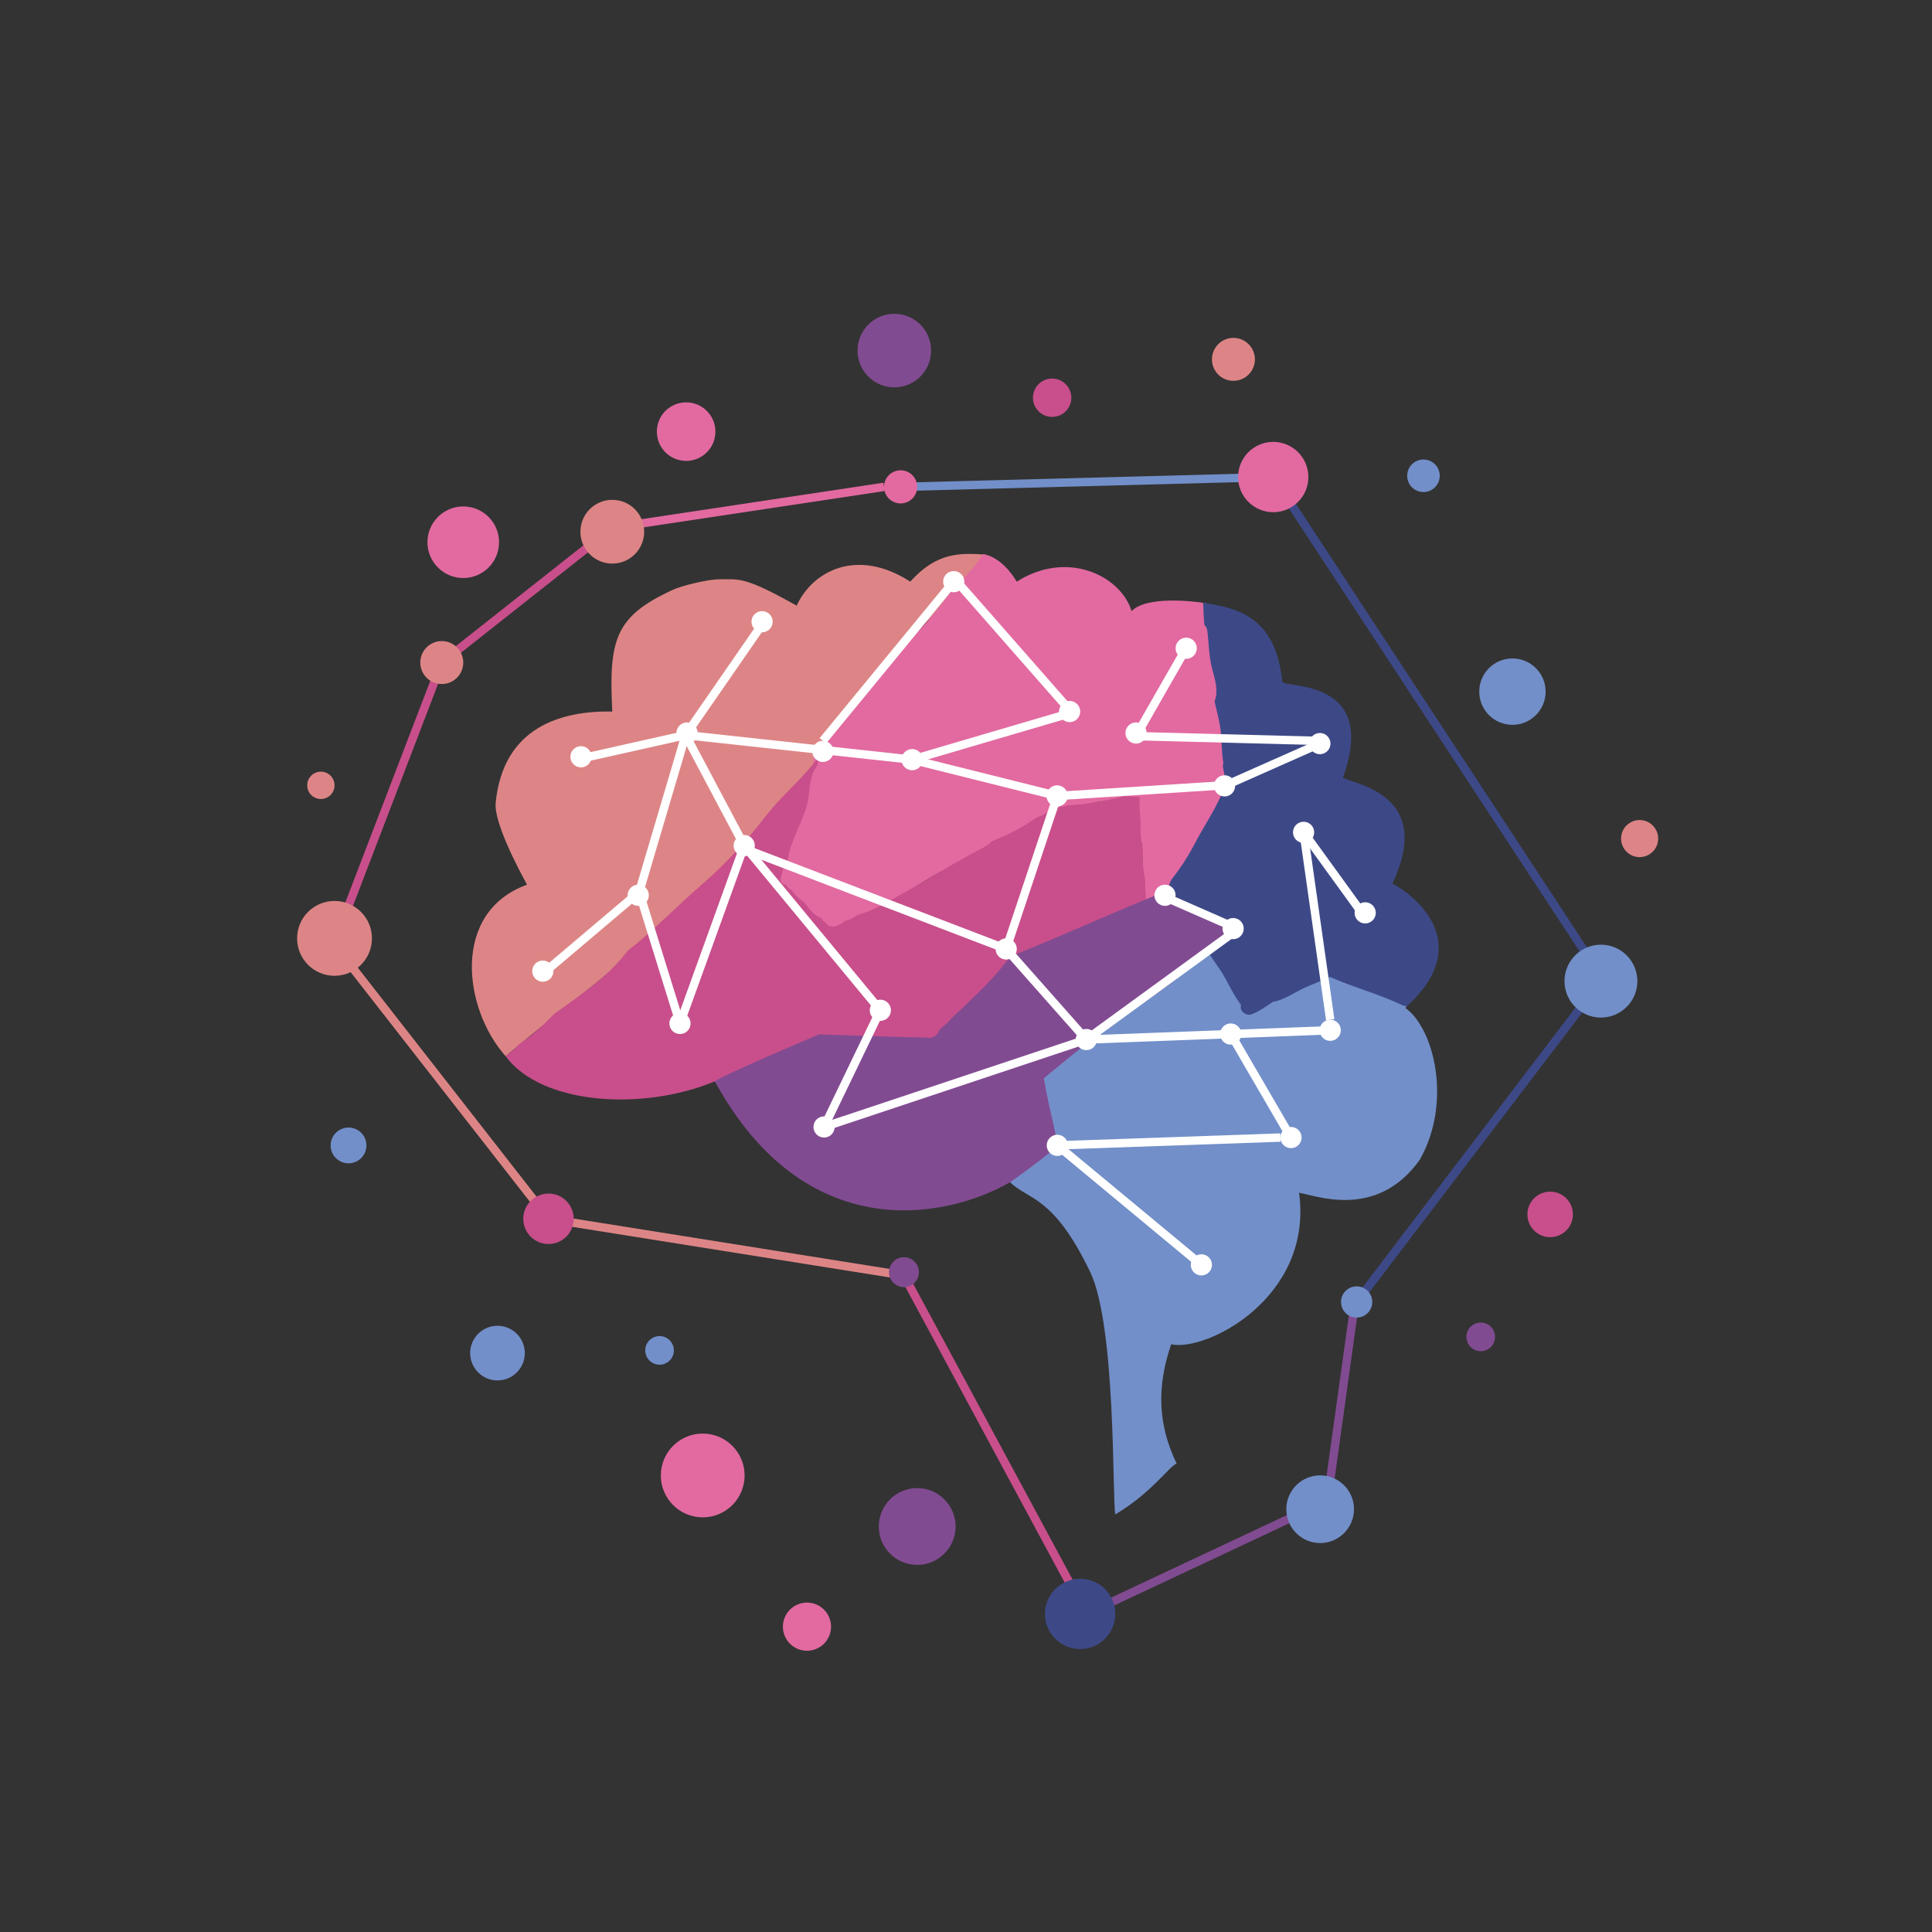 <?xml version="1.0" encoding="UTF-8"?>
<svg xmlns="http://www.w3.org/2000/svg" viewBox="0 0 690.8 690.8">
  <rect x="0" y="0" width="690.8" height="690.8" fill="#333333" stroke="none"/>
  <defs>
    <style>
      .cls-1 {
        fill: #e26aa0;
      }

      .cls-2 {
        stroke: #e26aa0;
      }

      .cls-2, .cls-3, .cls-4, .cls-5, .cls-6, .cls-7, .cls-8 {
        fill: none;
      }

      .cls-2, .cls-3, .cls-4, .cls-5, .cls-6, .cls-7, .cls-8, .cls-9 {
        stroke-miterlimit: 10;
        stroke-width: 3px;
      }

      .cls-10 {
        fill: #dd8586;
      }

      .cls-3 {
        stroke: #dd8586;
      }

      .cls-4 {
        stroke: #fff;
      }

      .cls-5 {
        stroke: #728fc9;
      }

      .cls-6 {
        stroke: #814b91;
      }

      .cls-7, .cls-9 {
        stroke: #3d4987;
      }

      .cls-11 {
        fill: #c84f8b;
      }

      .cls-12 {
        fill: #814b91;
      }

      .cls-13 {
        fill: #fff;
      }

      .cls-8 {
        stroke: #c84f8b;
      }

      .cls-14 {
        fill: #728fc9;
      }

      .cls-9 {
        fill: #6b6b6b;
      }

      .cls-15 {
        fill: #3d4987;
      }
    </style>
  </defs>
  <g id="Bubble_Lines" data-name="Bubble Lines">
    <line class="cls-8" x1="218.93" y1="188.73" x2="157.96" y2="236.9"/>
    <line class="cls-8" x1="121.85" y1="331.1" x2="157.96" y2="236.9"/>
    <line class="cls-3" x1="196.12" y1="435.79" x2="119.61" y2="337.78"/>
    <line class="cls-3" x1="323.21" y1="456.05" x2="196.12" y2="435.79"/>
    <line class="cls-8" x1="388.42" y1="577.06" x2="323.21" y2="456.05"/>
    <line class="cls-6" x1="474.17" y1="539.63" x2="484.34" y2="466.51"/>
    <line class="cls-9" x1="572.42" y1="350.81" x2="484.34" y2="466.51"/>
    <line class="cls-7" x1="455.25" y1="170.57" x2="572.42" y2="349.08"/>
    <line class="cls-5" x1="322.34" y1="174.08" x2="455.25" y2="170.57"/>
    <line class="cls-2" x1="218.93" y1="188.73" x2="316.09" y2="174.08"/>
    <line class="cls-6" x1="388.42" y1="577.06" x2="468.14" y2="539.63"/>
  </g>
  <g id="Bubbles_Colour" data-name="Bubbles Colour">
    <circle class="cls-12" cx="319.77" cy="125.35" r="13.15"/>
    <circle class="cls-11" cx="376.2" cy="142.21" r="6.86"/>
    <circle class="cls-14" cx="472.03" cy="539.63" r="12.1"/>
    <circle class="cls-1" cx="288.54" cy="581.63" r="8.61"/>
    <circle class="cls-14" cx="508.97" cy="170.12" r="5.82"/>
    <circle class="cls-1" cx="455.25" cy="170.57" r="12.57"/>
    <circle class="cls-1" cx="322.02" cy="174.08" r="5.93"/>
    <circle class="cls-12" cx="529.44" cy="478.01" r="5.12"/>
    <circle class="cls-1" cx="245.33" cy="154.33" r="10.47"/>
    <circle class="cls-1" cx="165.64" cy="193.88" r="12.8"/>
    <circle class="cls-10" cx="114.73" cy="280.8" r="4.89"/>
    <circle class="cls-10" cx="157.96" cy="236.9" r="7.68"/>
    <circle class="cls-10" cx="218.93" cy="190.12" r="11.4"/>
    <circle class="cls-10" cx="119.61" cy="335.52" r="13.38"/>
    <circle class="cls-10" cx="441.02" cy="128.49" r="7.68"/>
    <circle class="cls-11" cx="196.12" cy="435.79" r="9.02"/>
    <circle class="cls-14" cx="540.78" cy="247.3" r="11.87"/>
    <circle class="cls-10" cx="586.26" cy="299.84" r="6.63"/>
    <circle class="cls-14" cx="572.42" cy="350.81" r="13.03"/>
    <circle class="cls-1" cx="251.26" cy="527.56" r="14.98"/>
    <circle class="cls-11" cx="554.27" cy="434.22" r="8.14"/>
    <circle class="cls-14" cx="485.08" cy="465.53" r="5.59"/>
    <circle class="cls-14" cx="124.62" cy="409.56" r="6.4"/>
    <circle class="cls-14" cx="177.88" cy="483.81" r="9.77"/>
    <circle class="cls-14" cx="235.83" cy="482.84" r="5.12"/>
    <circle class="cls-12" cx="327.95" cy="545.81" r="13.73"/>
    <circle class="cls-12" cx="323.21" cy="454.88" r="5.35"/>
    <circle class="cls-15" cx="386.2" cy="577.06" r="12.57"/>
  </g>
  <g id="Brain_Colour_Logo" data-name="Brain Colour Logo">
    <path class="cls-10" d="M180.81,377.68c10.36-8.92,22.59-18.38,33.22-26.96,9.79-7.89,17.03-16.22,27.3-23.6,3.67-2.64,5.46-7.46,9.3-9.83.42-.26.83-.53,1.24-.79,1.42-1.42,2.83-2.83,4.25-4.25,2.24-2.24,4.76-3.95,7.42-5.18,7.33-10.76,16.1-20.43,24.59-30.48,10.7-12.67,20.74-25.68,31.22-38.55,1.08-1.33,4.66-7.04,1-1.17.71-1.14,1.63-2.2,2.42-3.3,1.64-2.27,3.25-4.57,4.87-6.86,4.89-6.89,11.13-9.98,16.47-16.52,2.35-2.88,5.83-9.19,8.48-11.87-9.05-.63-17.55-1.04-27.12,9.65-19.15-12.35-35.04-3.68-40.61,8.59-18.76-10.51-20.31-9.42-27.97-9.42-3.38,0-13.06,2.13-16.72,3.95-20.29,9.39-22.55,17.78-21.24,43.32-18.09-.33-39.02,5.42-41.7,32.66-.47,4.74,3.58,15.28,11.21,29.26-27.17,9.83-22.81,44.32-7.63,61.35Z"/>
    <path class="cls-1" d="M438.36,273.09c-.34-2.87-.69-5.74-1.04-8.62-.13-1.1-.28-2.2-.4-3.3-.83-4.75.95-9.57.11-14.32-1.81-10.23-6.24-20.7-5.86-31.15-4.54-.81-21.26-2.68-26.56,2.81-3.79-12.53-22.89-22.1-41.05-10.54-6.03-9.81-12.22-9.8-12.22-9.8-.94,1.7-2.04,3.32-3.31,4.79-2.86,3.28-5.84,6.46-8.85,9.6-2.95,4.26-6.31,8.27-9.92,12.16-3.19,3.44-6.53,6.73-9.77,10.12-1.47,1.54-2.92,3.1-4.32,4.71-.07.08-.22.26-.41.49-.29.41-.59.82-.74,1.04-1.75,2.61-3.82,4.8-6.12,6.55-.18.22-.36.43-.54.65-.64.76-2.31,3.79-.97,1.02.22-.45.34-.72.39-.87-.06.04-.11.08-.17.11-.41.62-1.33,2.19-1.53,2.46-.69.93-1.38,1.87-2.06,2.8-1.39,1.9-2.77,3.81-4.16,5.71-2.59,3.54-5.21,7.05-7.89,10.52.06,2.13-.12,4.27-.58,6.35-2.94,13.35-7.85,26.55-12.99,39.33,1.05,1.12,2,2.32,2.82,3.62.02.04.04.07.06.1.98.97,1.94,1.94,2.98,2.86.79.7,3.19,3.79,1.17,1.06-1.95-2.66.35.24,1.27.94,4.13,3.1,8.12,6.25,11.97,9.62,8.79-4.75,17.66-9.44,26.12-14.74,8.14-5.1,16.3-9.86,24.91-13.89,4.01-3.09,8.36-5.2,13.03-7.22,5.07-2.19,9.56-5.2,14.43-7.77.99-.52,1.95-.59,2.81-.36.58-.42,1.3-.7,2.19-.72,4-.12,7.61-1.81,11.5-2.53,3.59-.66,7.36.42,10.85-.8,3.24-1.14,2.44,1.09,3.38,4.5.05,1.28-2.77,2.83-2.77,4.21,0,2.54,4.07,4.96,4.21,7.5.36,6.34.12,12.75.09,19.11.61-.11.8,1.05,1.41.95,2.12-.35,4.62-1.87,6.71-2.05.47-.74.94-1.48,1.41-2.22,5.1-8.05,10.5-15.91,14.6-24.53,2.18-4.59,4.23-9.24,6.57-13.72-.26-2.18-.51-4.36-.77-6.54Z"/>
    <path class="cls-11" d="M409.64,320.2c-.14-1.92-.19-3.84-.21-5.76-.76-3.64-1-7.24-.77-10.73-.73-3.11-.98-6.2-.8-9.23-.33-3.16-.48-6.31-.42-9.49-.55-.01-1.09-.04-1.62-.1-1.17-.13-2.34-.19-3.49-.22-6.59,1.47-13.19,2.91-19.95,3.26-1.8.37-3.63.67-5.44,1-.4.28-.8.56-1.22.84-1.5,1.01-3.22,1.87-5.09,2.58-4.97,3.42-10.34,6.28-15.89,8.41-.86.89-1.9,1.67-3.15,2.31-9.73,4.94-18.87,10.9-28.4,16.18-5.11,2.83-10.83,6.34-16.49,7.89-.1.03-.2.04-.3.06-.21.17-.43.34-.64.5-.99.74-2.19,1.23-3.5,1.52-1.03.76-2.06,1.55-3.3,1.94-.91.29-1.91.24-2.74-.25-.37-.22-.67-.52-.95-.84-.09-.11-.2-.22-.29-.34-.02-.02-.03-.04-.04-.05-.62-.29-1.02-.79-1.19-1.33-1.52-.65-2.85-1.55-3.78-2.68-.85-1-1.66-2.04-2.45-3.09-1.69-1.05-3.2-2.48-4.33-4.14-.83-.56-1.6-1.2-2.14-2-.21-.02-.42-.06-.6-.14-.96-.39-1.58-1.54-1.26-2.56.15-.48.29-.96.44-1.45v-.04c.14-.57.25-1.15.4-1.72.28-1.12.7-2.21,1.52-3.06.03-.03.06-.05.09-.07,1.04-6.87,4.94-12.63,6.87-19.41,1.16-4.07.53-8.62,2.56-12.38.35-.65.74-1.27,1.13-1.89.24-1.35.61-2.68,1.12-3.99-.25.38-.51.76-.78,1.12-5.38,7.39-12.91,13.44-18.46,20.6-6.79,8.77-14.21,17.04-22.58,24.32-7.29,6.35-14.15,13.14-21.4,19.52-1.81,1.6-3.68,3.12-5.6,4.57-3.11,4.1-6.81,7.79-10.49,10.85-5.1,4.25-10.47,7.95-15.8,11.75-3.81,3.94-7.75,7.71-12.39,10.71-1.49,1.65-3.19,3.15-5.03,4.49,12.69,17.29,48.86,19.79,74.8,8.99.22.43,10.92,13.29,13.94,15.08,1.82-1.34-.8.41,1.27-.72,4.65-2.53,8.8-5.73,13.38-8.37,7.76-4.48,16.44-8.19,25.3-9.73,5.99-1.05,12.2-2.02,18.33-1.86,1.65.04,3.28.15,4.91.23,3.58-1.55,7.15-2.81,11-3.55.17-2.87.65-5.81,1.58-9,1.04-3.61,2.62-6.63,4.19-9.72,3.26-7.61,9.04-12.9,16.59-17.31,3.36-1.97,9.23-3.99,12.45-5.03,7.97-3.77,12.55-6.69,20.86-9.87,3.57-1.37,6.8-3.4,10.42-4.64-.07-.65-.15-1.3-.2-1.96Z"/>
    <path class="cls-15" d="M431.69,225.55c.53,4.58.59,9.54,1.81,13.97,1.01,3.64,2.21,7.6.78,11.28.59,2.7,1.3,5.37,1.82,8.09.84,4.36.53,8.82,1.22,13.19.11.68.05,1.29-.11,1.82.27,1.38.54,2.76.78,4.16.1.58.04,1.13-.11,1.64.17.57.16,1.23-.11,1.97-2.46,6.6-6.89,13.02-10.2,19.28-1.87,3.54-3.87,7.01-6.22,10.26-.86,1.2-1.75,2.28-2.56,3.38-.59,1.22-1.64,4.3-2.24,5.52,2.67,1.47,5.64,1.27,8.13,2.77.09.05.17.11.25.16,1.2.56,3.27,2.4,4.55,2.9,1.91.75,2.98,1.85,6,2.74.51.07,1.01.25,1.42.56.34.25.64.54.94.84.29.14.54.32.77.52.28.06.56.12.85.16.13.02.17.02.16.02.1.01.2.02.3.03.21.02.77-.1.62.05-.87.9.82,1.63,1.05,1.83,1.13.12,1.64.32.39.98-2.12,1.12-4.24,2.42-5.89,4.12-1.51,1.55-3.75,1.34-5.43,2.71,2.3,3.85,5.67,9.9,8.15,13.61,2.26,3.38,4.79,6.21,6.28,10.01,2.41-1.36,4.99-2.48,7.58-3.62,6.24-2.76,12.28-5.92,18.78-8,.24-.14.47-.28.71-.42.37-.21.73-.34,1.08-.41.93-1.22,2.53-1.81,4.16-.65,4.96,3.53,12.24,4.73,18.04,6.52,2.48.76,4.97,1.51,7.35,2.48,25.64-23.26,1.85-40.65-4.93-44.08,14.76-31.36-12.31-35.25-17.73-37.84,12.99-35.69-20.42-31.98-21.64-34.3-2.34-23.68-16.43-26.41-28.3-28.27.08,2.6.21,5.21.41,7.82.55.54.96,1.25,1.07,2.18Z"/>
    <path class="cls-14" d="M502.43,360.38c.2-.18.39-.36.59-.54-.44-.09-.87-.2-1.31-.31-10.31-4.76-16.69-6.06-26.16-10.21-2.16,1.05-7.25,2.97-9.44,4.03-3.42,1.66-6.44,3.78-10.17,4.73-.25.06-.49.08-.72.08-2.27,1.52-4.47,3.12-6.99,4.24-.15.07-.3.11-.45.15-2.22,1.09-4.82-1.22-4.01-3.2-2.69-3.45-4.31-7.32-6.56-11.09-1.42-2.38-3.91-5.53-5.22-7.97-5.39,4.57-10.66,9.6-16.37,13.39-10.05,6.67-20.53,12.65-30.44,19.54-2.92,2.03-5.8,4.1-8.64,6.22-1.42,1.06-2.81,2.15-4.24,3.2.47-.35.89-.65,1.26-.93,1.74-1.33,4.73-3.5,0,0-.26.2-.49.37-.66.51-7,5.55-13.81,11.37-21.24,16.37-5.39,3.63-11.02,6.87-16.55,10.27-.42.46-.85.91-1.3,1.34-.21,10.29-10.55,6.21-10.6,16.29,0,.69,9.85-7.62,10.76-1.69,3.29-1.01,3.9,3,6.63,1.69,6.87-3.32,16.07-4.51,20.56-3.79,6.5,6.46,15.42,4.56,28.66,32.14,9.28,19.34,7.88,81.22,8.95,86.65,13.16-7.81,19.26-17.22,21.95-18.17-6.63-13.73-7.24-27.28-1.95-42.67,12.39,2.84,50.84-16.65,45.72-54.15,5.11.58,27.54,10.16,43.19-11.85,11.68-20.73,5-47.13-5.25-54.3Z"/>
    <path class="cls-12" d="M416.88,318.74c-12.83,4.83-35.14,15.03-53.67,22.48-.5.2-1.03.13-1.5.09-6.06,8.51-13.79,15.49-21.37,22.67-1,1.21-2.1,2.31-3.37,3.23-.34.33-.69.67-1.03,1l-.03.05c-.97,2.55-3.01,3.21-4.92,2.7-.1,0-.19.01-.29.01-6.23-.04-37.85-1.11-37.85-1.11,0,0-34.48,14.54-37.25,16.8,32.12,58.75,81.95,49.53,105.55,36.07.86-.49,17.01-12.23,16.89-13.21-.88-6.83-2.71-11.75-4.81-23.98,6.29-5.14,12.53-10.4,19.05-15.39,9.32-7.12,19.51-13.07,28.64-20.41,7.53-6.06,14.71-11.06,22.61-16.63-1.82-.78-3.67-3.06-5.5-3.84-5.74-2.45-9.6-4.85-15.43-7.51-1.29-.59-4.92-2.02-5.73-3.02"/>
  </g>
  <g id="Brain_Lines" data-name="Brain Lines">
    <line class="cls-4" x1="245.14" y1="262.84" x2="272.97" y2="222.61"/>
    <line class="cls-4" x1="207.21" y1="271.34" x2="245.14" y2="262.84"/>
    <line class="cls-4" x1="228.54" y1="318.96" x2="245.14" y2="262.84"/>
    <line class="cls-4" x1="195.15" y1="347.24" x2="228.54" y2="318.96"/>
    <line class="cls-4" x1="228.54" y1="318.96" x2="243.13" y2="365.94"/>
    <line class="cls-4" x1="266.1" y1="302.35" x2="245.14" y2="262.84"/>
    <line class="cls-4" x1="341.57" y1="207.28" x2="294.22" y2="264.87"/>
    <line class="cls-4" x1="245.14" y1="262.84" x2="326.13" y2="271.62"/>
    <line class="cls-4" x1="383.29" y1="254.82" x2="341.57" y2="207.28"/>
    <line class="cls-4" x1="326.13" y1="271.62" x2="383.29" y2="254.82"/>
    <line class="cls-4" x1="266.1" y1="302.35" x2="243.13" y2="365.94"/>
    <line class="cls-4" x1="266.1" y1="302.35" x2="314.77" y2="361.23"/>
    <line class="cls-4" x1="294.65" y1="402.95" x2="314.77" y2="361.23"/>
    <line class="cls-4" x1="388.42" y1="371.7" x2="294.65" y2="402.95"/>
    <line class="cls-4" x1="359.77" y1="339.31" x2="388.42" y2="371.7"/>
    <line class="cls-4" x1="266.1" y1="303.45" x2="359.77" y2="339.31"/>
    <line class="cls-4" x1="326.13" y1="271.62" x2="378.04" y2="284.6"/>
    <line class="cls-4" x1="359.77" y1="339.31" x2="378.04" y2="284.6"/>
    <line class="cls-4" x1="424.13" y1="231.79" x2="406.15" y2="263.22"/>
    <line class="cls-4" x1="473.97" y1="264.97" x2="406.15" y2="263.22"/>
    <line class="cls-4" x1="378.04" y1="284.6" x2="438.38" y2="280.75"/>
    <line class="cls-4" x1="442.68" y1="332.18" x2="416.44" y2="320.69"/>
    <line class="cls-4" x1="388.42" y1="371.7" x2="442.68" y2="332.18"/>
    <line class="cls-4" x1="475.63" y1="368.38" x2="388.42" y2="371.7"/>
    <line class="cls-4" x1="438.38" y1="280.75" x2="473.97" y2="264.97"/>
    <line class="cls-4" x1="466.11" y1="297.61" x2="475.63" y2="364.59"/>
    <line class="cls-4" x1="466.11" y1="297.61" x2="486.46" y2="325.71"/>
    <line class="cls-4" x1="461.6" y1="406.74" x2="440.06" y2="369.73"/>
    <line class="cls-4" x1="429.56" y1="452.26" x2="378.05" y2="409.53"/>
    <line class="cls-4" x1="457.81" y1="406.74" x2="378.05" y2="409.53"/>
  </g>
  <g id="Brain_circles" data-name="Brain circles">
    <circle class="cls-13" cx="382.45" cy="254.41" r="3.79"/>
    <circle class="cls-13" cx="359.77" cy="339.31" r="3.79"/>
    <circle class="cls-13" cx="388.42" cy="371.7" r="3.79"/>
    <circle class="cls-13" cx="429.56" cy="452.26" r="3.79"/>
    <circle class="cls-13" cx="378.05" cy="409.53" r="3.79"/>
    <circle class="cls-13" cx="461.6" cy="406.74" r="3.79"/>
    <circle class="cls-13" cx="326.13" cy="271.62" r="3.79"/>
    <circle class="cls-13" cx="228.2" cy="320.11" r="3.79"/>
    <circle class="cls-13" cx="243.13" cy="365.94" r="3.79"/>
    <circle class="cls-13" cx="294.22" cy="268.66" r="3.79"/>
    <circle class="cls-13" cx="314.77" cy="361.23" r="3.79"/>
    <circle class="cls-13" cx="294.65" cy="402.95" r="3.79"/>
    <circle class="cls-13" cx="406.2" cy="262.09" r="3.79"/>
    <circle class="cls-13" cx="424.13" cy="231.79" r="3.79"/>
    <circle class="cls-13" cx="471.93" cy="265.88" r="3.79"/>
    <circle class="cls-13" cx="466.11" cy="297.61" r="3.79"/>
    <circle class="cls-13" cx="488.13" cy="326.4" r="3.79"/>
    <circle class="cls-13" cx="272.49" cy="222.3" r="3.79"/>
    <circle class="cls-13" cx="245.66" cy="262.09" r="3.79"/>
    <circle class="cls-13" cx="207.74" cy="270.59" r="3.79"/>
    <circle class="cls-13" cx="266.1" cy="302.35" r="3.79"/>
    <circle class="cls-13" cx="194.09" cy="347.24" r="3.79"/>
    <circle class="cls-13" cx="341.02" cy="207.98" r="3.79"/>
    <circle class="cls-13" cx="377.98" cy="284.59" r="3.79"/>
    <circle class="cls-13" cx="416.55" cy="320.11" r="3.79"/>
    <circle class="cls-13" cx="440.91" cy="332.03" r="3.79"/>
    <circle class="cls-13" cx="440.06" cy="369.73" r="3.79"/>
    <circle class="cls-13" cx="475.63" cy="368.38" r="3.79"/>
    <circle class="cls-13" cx="437.85" cy="280.99" r="3.79"/>
  </g>
</svg>